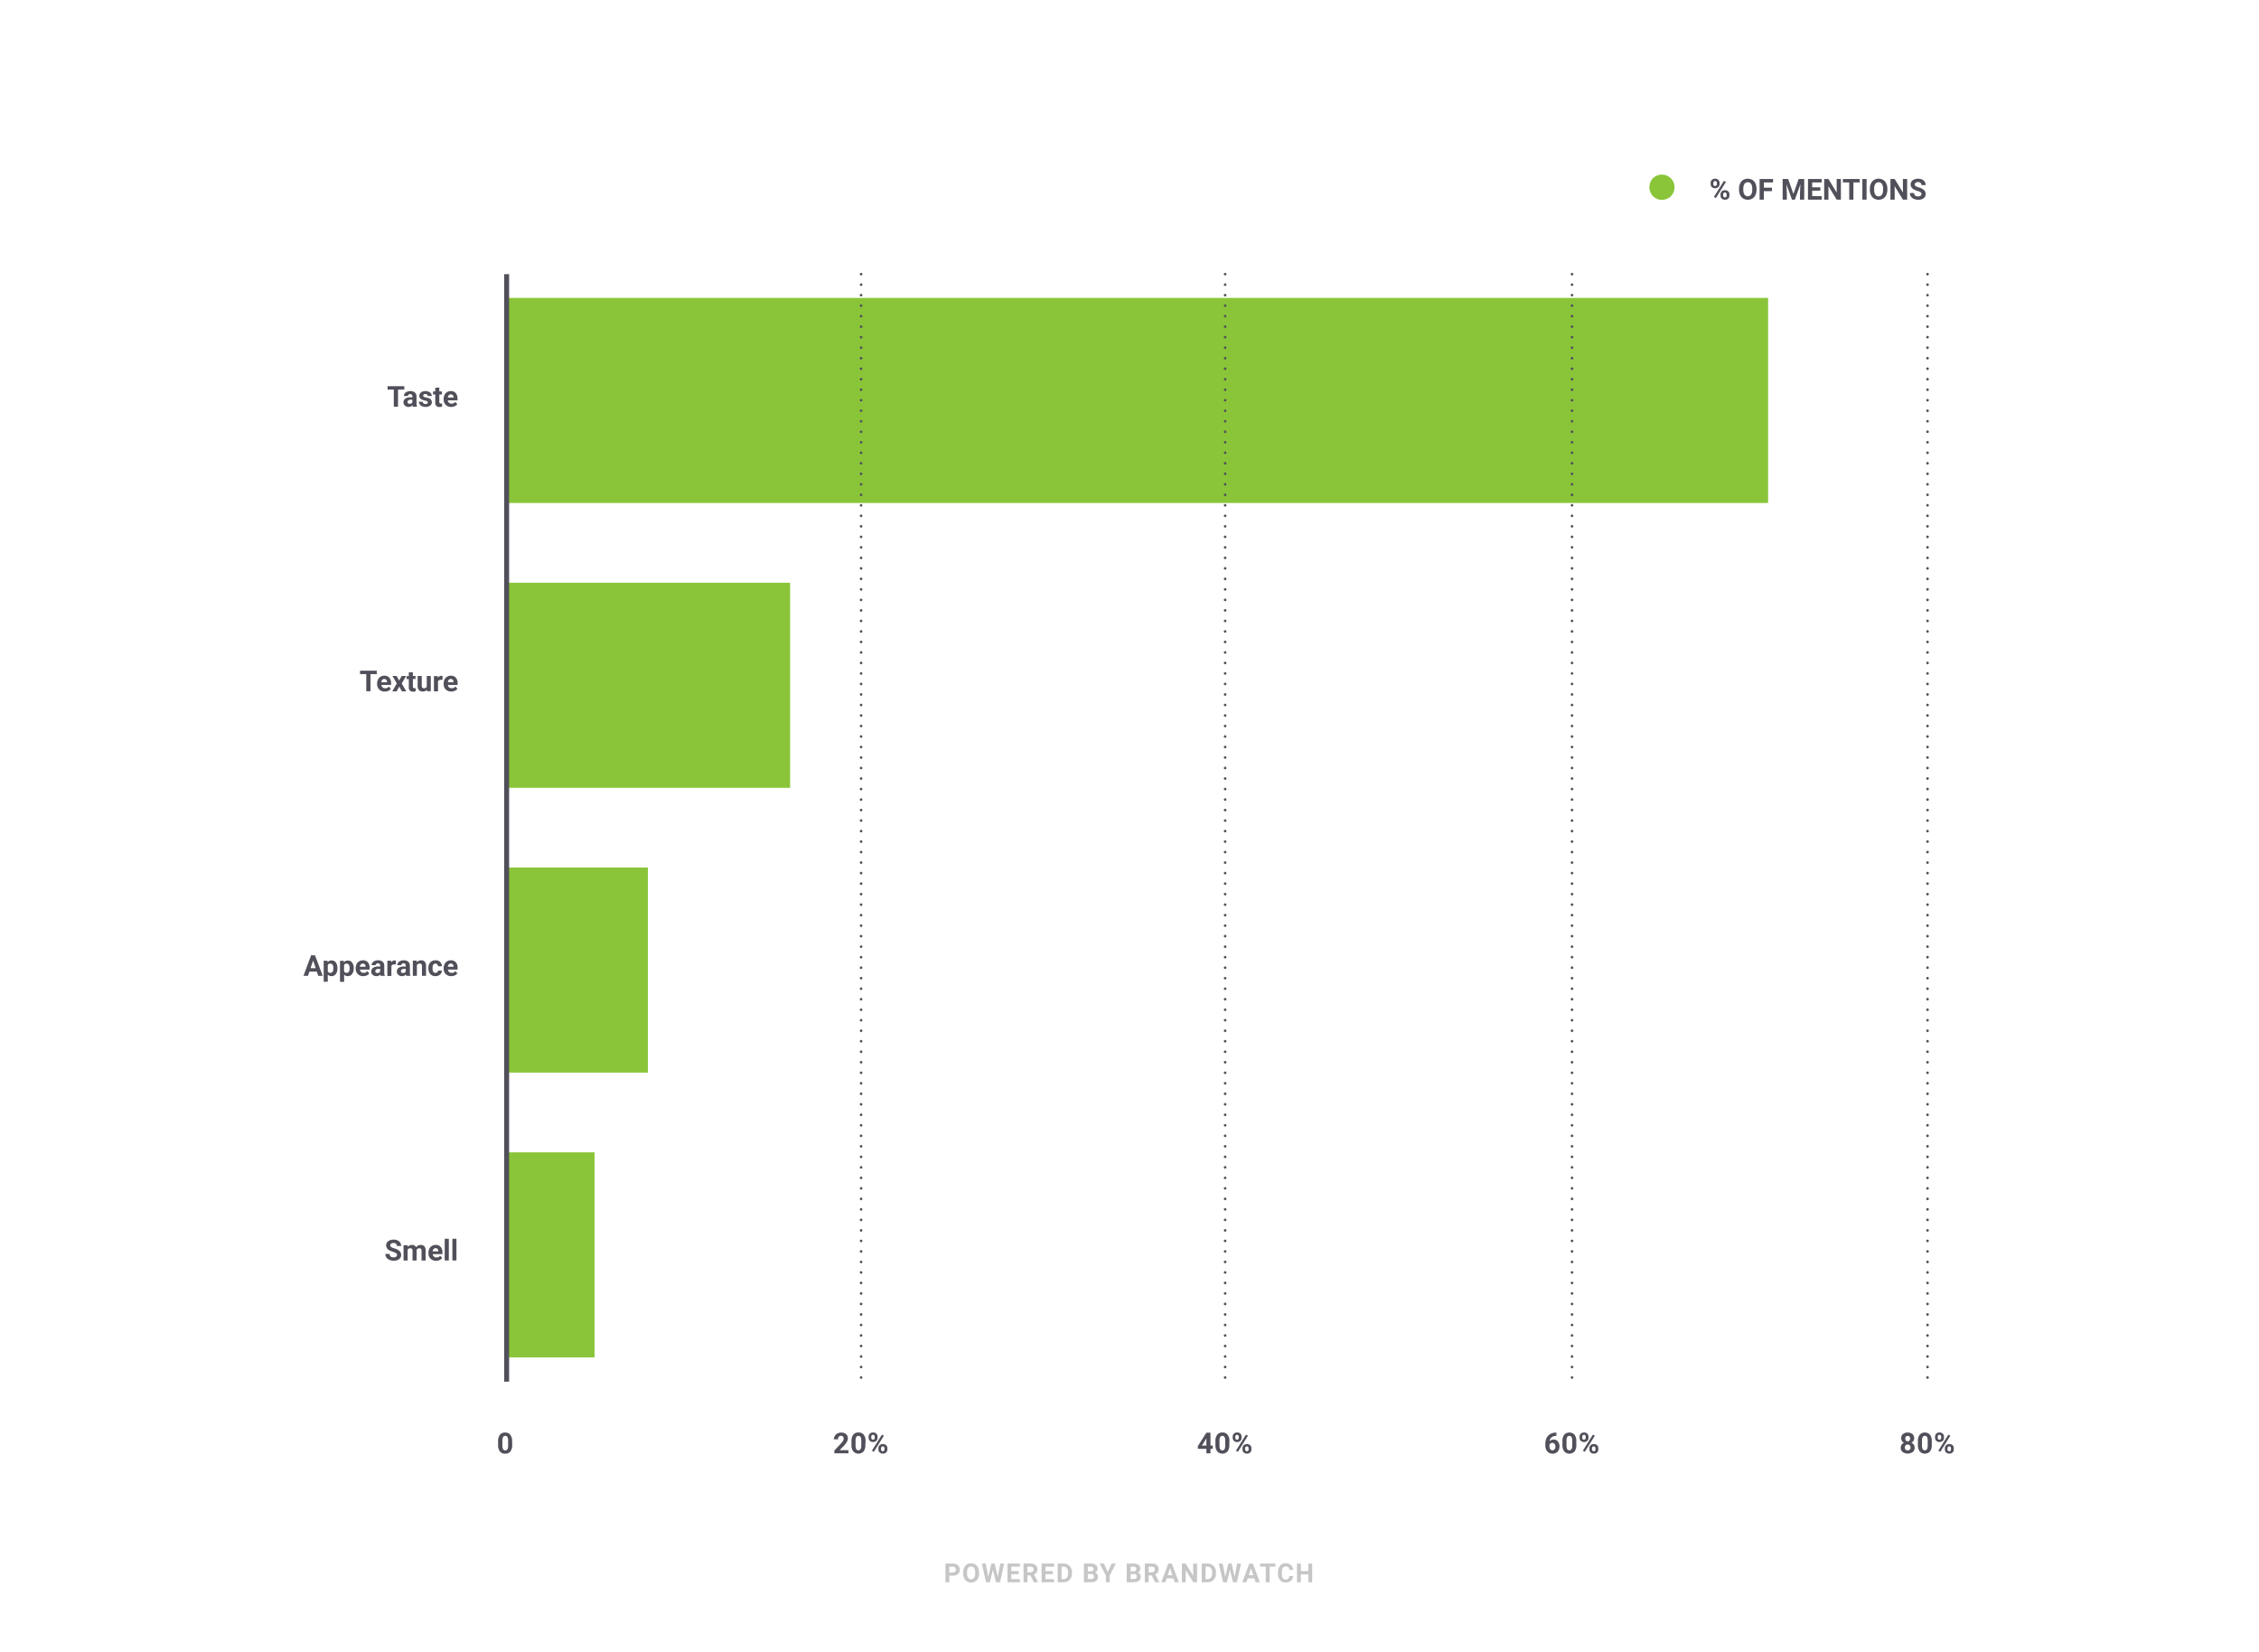 <svg xmlns="http://www.w3.org/2000/svg" viewBox="0 0 860 629"><defs><style>.cls-1{isolation:isolate;}.cls-2{fill:#c6c6c6;}.cls-3{fill:#8ac539;}.cls-4{fill:#51505a;}.cls-5,.cls-6{fill:none;stroke:#51505a;}.cls-5{stroke-linecap:round;stroke-linejoin:round;stroke-dasharray:0 4;mix-blend-mode:multiply;}.cls-6{stroke-miterlimit:10;stroke-width:1.88px;}</style></defs><g class="cls-1"><g id="Layer_1" data-name="Layer 1"><path class="cls-2" d="M361.4,599.77v2.51h-1.46v-7.11h2.77a3.15,3.15,0,0,1,1.41.29,2.1,2.1,0,0,1,.93.83,2.31,2.31,0,0,1,.33,1.23,2.06,2.06,0,0,1-.71,1.65,3,3,0,0,1-2,.6Zm0-1.19h1.31a1.32,1.32,0,0,0,.89-.27,1,1,0,0,0,.3-.78,1.1,1.1,0,0,0-1.15-1.18H361.4Z"/><path class="cls-2" d="M372.73,598.88a4.38,4.38,0,0,1-.37,1.84,2.72,2.72,0,0,1-1.07,1.22,2.88,2.88,0,0,1-1.58.43,3,3,0,0,1-1.58-.42,2.81,2.81,0,0,1-1.07-1.21,4.2,4.2,0,0,1-.39-1.82v-.35a4.3,4.3,0,0,1,.38-1.85,2.78,2.78,0,0,1,1.07-1.22,3.12,3.12,0,0,1,3.16,0,2.78,2.78,0,0,1,1.07,1.22,4.3,4.3,0,0,1,.38,1.85Zm-1.49-.32a3,3,0,0,0-.4-1.7,1.28,1.28,0,0,0-1.14-.58,1.32,1.32,0,0,0-1.14.57,3,3,0,0,0-.4,1.69v.34a3,3,0,0,0,.4,1.69,1.3,1.3,0,0,0,1.15.6,1.27,1.27,0,0,0,1.13-.58,2.89,2.89,0,0,0,.4-1.68Z"/><path class="cls-2" d="M379.83,600.23l1-5.06h1.46l-1.58,7.11H379.2L378,597.52l-1.16,4.76h-1.47l-1.58-7.11h1.46l1,5.05,1.17-5.05h1.24Z"/><path class="cls-2" d="M387.81,599.2H385v1.9h3.3v1.18h-4.76v-7.11h4.75v1.18H385v1.7h2.81Z"/><path class="cls-2" d="M392.29,599.67h-1.16v2.61h-1.47v-7.11h2.64a3,3,0,0,1,1.95.56,1.94,1.94,0,0,1,.68,1.59,2.18,2.18,0,0,1-.31,1.21,2.15,2.15,0,0,1-1,.77l1.54,2.91v.07h-1.57Zm-1.16-1.18h1.18a1.22,1.22,0,0,0,.85-.28,1,1,0,0,0,.31-.78,1.08,1.08,0,0,0-.29-.79,1.19,1.19,0,0,0-.88-.29h-1.17Z"/><path class="cls-2" d="M400.82,599.2H398v1.9h3.3v1.18h-4.77v-7.11h4.76v1.18H398v1.7h2.81Z"/><path class="cls-2" d="M402.67,602.28v-7.11h2.19a3.31,3.31,0,0,1,1.67.42,2.92,2.92,0,0,1,1.16,1.2,3.67,3.67,0,0,1,.41,1.77v.33a3.71,3.71,0,0,1-.4,1.76,3,3,0,0,1-1.15,1.2,3.49,3.49,0,0,1-1.68.43Zm1.46-5.93v4.75h.71a1.62,1.62,0,0,0,1.32-.56,2.59,2.59,0,0,0,.46-1.61v-.37a2.6,2.6,0,0,0-.45-1.65,1.6,1.6,0,0,0-1.31-.56Z"/><path class="cls-2" d="M412.66,602.28v-7.11h2.49a3.26,3.26,0,0,1,2,.49,1.7,1.7,0,0,1,.67,1.46,1.63,1.63,0,0,1-.27.92,1.58,1.58,0,0,1-.74.58,1.49,1.49,0,0,1,.86.55,1.65,1.65,0,0,1,.31,1,1.89,1.89,0,0,1-.65,1.55,3,3,0,0,1-1.87.54Zm1.46-4.13h1.09c.74,0,1.11-.31,1.11-.89a.83.83,0,0,0-.28-.69,1.44,1.44,0,0,0-.89-.22h-1Zm0,1v1.92h1.26a1.21,1.21,0,0,0,.81-.25.85.85,0,0,0,.29-.68.89.89,0,0,0-1-1Z"/><path class="cls-2" d="M421.72,598.37l1.48-3.2h1.6l-2.33,4.53v2.58H421V599.7l-2.33-4.53h1.6Z"/><path class="cls-2" d="M428.94,602.28v-7.11h2.49a3.29,3.29,0,0,1,2,.49,1.72,1.72,0,0,1,.67,1.46,1.63,1.63,0,0,1-.27.92,1.56,1.56,0,0,1-.75.58,1.46,1.46,0,0,1,.86.55,1.65,1.65,0,0,1,.32,1,1.87,1.87,0,0,1-.66,1.55,3,3,0,0,1-1.86.54Zm1.47-4.13h1.08c.74,0,1.11-.31,1.11-.89a.8.8,0,0,0-.28-.69,1.42,1.42,0,0,0-.89-.22h-1Zm0,1v1.92h1.25a1.17,1.17,0,0,0,.81-.25.82.82,0,0,0,.29-.68.89.89,0,0,0-1-1Z"/><path class="cls-2" d="M438.46,599.67h-1.17v2.61h-1.46v-7.11h2.64a2.93,2.93,0,0,1,1.94.56,1.92,1.92,0,0,1,.68,1.59,2.18,2.18,0,0,1-.31,1.21,2.15,2.15,0,0,1-1,.77l1.54,2.91v.07h-1.57Zm-1.17-1.18h1.18a1.27,1.27,0,0,0,.86-.28,1,1,0,0,0,.3-.78,1.08,1.08,0,0,0-.29-.79,1.18,1.18,0,0,0-.87-.29h-1.18Z"/><path class="cls-2" d="M446.72,600.81h-2.57l-.49,1.47h-1.55l2.64-7.11h1.36l2.66,7.11h-1.56Zm-2.17-1.19h1.78l-.9-2.66Z"/><path class="cls-2" d="M455.72,602.28h-1.47l-2.85-4.68v4.68h-1.46v-7.11h1.46l2.86,4.68v-4.68h1.46Z"/><path class="cls-2" d="M457.5,602.28v-7.11h2.18a3.33,3.33,0,0,1,1.68.42,3,3,0,0,1,1.16,1.2,3.79,3.79,0,0,1,.41,1.77v.33a3.72,3.72,0,0,1-.41,1.76,2.89,2.89,0,0,1-1.15,1.2,3.43,3.43,0,0,1-1.67.43Zm1.46-5.93v4.75h.71a1.6,1.6,0,0,0,1.31-.56,2.53,2.53,0,0,0,.47-1.61v-.37a2.6,2.6,0,0,0-.45-1.65,1.6,1.6,0,0,0-1.32-.56Z"/><path class="cls-2" d="M470,600.23l1-5.06h1.46l-1.58,7.11H469.4l-1.16-4.76-1.16,4.76h-1.47L464,595.17h1.46l1,5.05,1.17-5.05h1.25Z"/><path class="cls-2" d="M477.54,600.81H475l-.49,1.47h-1.56l2.65-7.11h1.35l2.67,7.11H478Zm-2.17-1.19h1.78l-.89-2.66Z"/><path class="cls-2" d="M485.53,596.35h-2.18v5.93h-1.47v-5.93h-2.15v-1.18h5.8Z"/><path class="cls-2" d="M492.3,599.91a2.46,2.46,0,0,1-.84,1.8,3,3,0,0,1-2,.66,2.65,2.65,0,0,1-2.15-.92,3.76,3.76,0,0,1-.78-2.52v-.44a4.25,4.25,0,0,1,.36-1.8,2.71,2.71,0,0,1,1-1.2,2.89,2.89,0,0,1,1.56-.42,2.93,2.93,0,0,1,2,.66,2.68,2.68,0,0,1,.86,1.85h-1.46a1.51,1.51,0,0,0-.38-1,1.42,1.42,0,0,0-1-.31,1.23,1.23,0,0,0-1.09.53,2.88,2.88,0,0,0-.38,1.62V599a3.2,3.2,0,0,0,.35,1.69,1.23,1.23,0,0,0,1.1.53,1.5,1.5,0,0,0,1-.31,1.42,1.42,0,0,0,.38-1Z"/><path class="cls-2" d="M499.55,602.28h-1.46v-3h-2.86v3h-1.46v-7.11h1.46v2.88h2.86v-2.88h1.46Z"/><rect class="cls-3" x="192.49" y="113.4" width="480.63" height="78.06"/><rect class="cls-3" x="192.49" y="221.82" width="108.31" height="78.06"/><rect class="cls-3" x="192.49" y="330.23" width="54.16" height="78.06"/><rect class="cls-3" x="192.49" y="438.64" width="33.85" height="78.06"/><path class="cls-4" d="M153.92,148.28h-2.39v6.51h-1.61v-6.51h-2.37V147h6.37Z"/><path class="cls-4" d="M157.2,154.79a1.69,1.69,0,0,1-.15-.52,1.89,1.89,0,0,1-1.47.63,2.08,2.08,0,0,1-1.41-.49,1.58,1.58,0,0,1-.56-1.25,1.63,1.63,0,0,1,.68-1.42,3.44,3.44,0,0,1,2-.5H157v-.33a1,1,0,0,0-.2-.65.83.83,0,0,0-.66-.24.89.89,0,0,0-.61.19.65.65,0,0,0-.22.52h-1.56a1.57,1.57,0,0,1,.32-.94,2,2,0,0,1,.88-.67,3.25,3.25,0,0,1,1.28-.25,2.53,2.53,0,0,1,1.7.54,1.9,1.9,0,0,1,.63,1.52v2.52a2.73,2.73,0,0,0,.23,1.25v.09Zm-1.28-1.08a1.33,1.33,0,0,0,.63-.15,1,1,0,0,0,.43-.41v-1h-.58c-.77,0-1.19.27-1.24.81v.09a.62.62,0,0,0,.2.47A.78.78,0,0,0,155.92,153.71Z"/><path class="cls-4" d="M162.88,153.19a.5.5,0,0,0-.28-.45,3,3,0,0,0-.9-.29c-1.39-.3-2.08-.88-2.08-1.77a1.63,1.63,0,0,1,.64-1.29,2.63,2.63,0,0,1,1.68-.52,2.82,2.82,0,0,1,1.77.52,1.66,1.66,0,0,1,.67,1.36h-1.56a.75.75,0,0,0-.21-.55.9.9,0,0,0-.67-.22.92.92,0,0,0-.61.18.57.57,0,0,0-.21.45.47.47,0,0,0,.24.41,2.46,2.46,0,0,0,.82.28,6.46,6.46,0,0,1,1,.26,1.6,1.6,0,0,1,1.23,1.56,1.53,1.53,0,0,1-.68,1.29,2.93,2.93,0,0,1-1.76.49,3.14,3.14,0,0,1-1.3-.26,2.2,2.2,0,0,1-.89-.72,1.69,1.69,0,0,1-.32-1h1.47a.84.84,0,0,0,.31.64,1.25,1.25,0,0,0,.76.22,1.12,1.12,0,0,0,.67-.17A.5.5,0,0,0,162.88,153.19Z"/><path class="cls-4" d="M167.25,147.55V149h1v1.14h-1V153a.7.7,0,0,0,.12.46.63.63,0,0,0,.47.14,2.07,2.07,0,0,0,.46,0v1.18a3.29,3.29,0,0,1-.94.14,1.48,1.48,0,0,1-1.66-1.65v-3.13h-.85V149h.85v-1.43Z"/><path class="cls-4" d="M171.78,154.9a2.87,2.87,0,0,1-2.08-.78,2.82,2.82,0,0,1-.8-2.09v-.15a3.45,3.45,0,0,1,.34-1.57,2.45,2.45,0,0,1,.95-1.06,2.72,2.72,0,0,1,1.42-.38,2.42,2.42,0,0,1,1.88.75,3.12,3.12,0,0,1,.68,2.14v.63h-3.7a1.42,1.42,0,0,0,.45.91,1.4,1.4,0,0,0,1,.35,1.7,1.7,0,0,0,1.41-.65l.76.85a2.27,2.27,0,0,1-1,.77A3,3,0,0,1,171.78,154.9Zm-.18-4.78a1,1,0,0,0-.74.32,1.55,1.55,0,0,0-.37.89h2.16v-.12a1.16,1.16,0,0,0-.28-.8A1,1,0,0,0,171.6,150.12Z"/><path class="cls-4" d="M143.44,256.61h-2.39v6.51h-1.61v-6.51h-2.37V255.3h6.37Z"/><path class="cls-4" d="M146.46,263.23a2.84,2.84,0,0,1-2.08-.78,2.77,2.77,0,0,1-.81-2.09v-.15a3.59,3.59,0,0,1,.34-1.57,2.54,2.54,0,0,1,1-1.06,2.66,2.66,0,0,1,1.42-.37,2.4,2.4,0,0,1,1.87.75,3,3,0,0,1,.69,2.13v.63h-3.7a1.47,1.47,0,0,0,.45.92,1.36,1.36,0,0,0,1,.34,1.68,1.68,0,0,0,1.4-.65l.76.86a2.32,2.32,0,0,1-.94.77A3.18,3.18,0,0,1,146.46,263.23Zm-.18-4.77a1,1,0,0,0-.75.31,1.7,1.7,0,0,0-.37.9h2.16v-.13a1.17,1.17,0,0,0-.28-.8A1,1,0,0,0,146.28,258.46Z"/><path class="cls-4" d="M151.94,259.05l1-1.74h1.66l-1.66,2.85,1.73,3H153l-1-1.82-1,1.82h-1.67l1.73-3-1.65-2.85H151Z"/><path class="cls-4" d="M157.18,255.88v1.43h1v1.14h-1v2.9a.63.63,0,0,0,.13.46.59.59,0,0,0,.47.15,3.15,3.15,0,0,0,.46,0v1.17a3,3,0,0,1-.94.14,1.48,1.48,0,0,1-1.67-1.65v-3.13h-.85v-1.14h.85v-1.43Z"/><path class="cls-4" d="M162.52,262.54a2,2,0,0,1-1.59.69,1.84,1.84,0,0,1-1.42-.53,2.32,2.32,0,0,1-.51-1.58v-3.81h1.56v3.76c0,.61.27.91.82.91a1.12,1.12,0,0,0,1.09-.55v-4.12H164v5.81h-1.47Z"/><path class="cls-4" d="M168.46,258.77a4,4,0,0,0-.56,0,1.14,1.14,0,0,0-1.15.59v3.8H165.2v-5.81h1.46l.05.7a1.42,1.42,0,0,1,1.29-.8,1.51,1.51,0,0,1,.48.07Z"/><path class="cls-4" d="M171.78,263.23a2.85,2.85,0,0,1-2.08-.78,2.77,2.77,0,0,1-.8-2.09v-.15a3.58,3.58,0,0,1,.33-1.57,2.54,2.54,0,0,1,1-1.06,2.71,2.71,0,0,1,1.42-.37,2.43,2.43,0,0,1,1.88.75,3.08,3.08,0,0,1,.68,2.13v.63h-3.7a1.47,1.47,0,0,0,.45.92,1.39,1.39,0,0,0,1,.34,1.7,1.7,0,0,0,1.41-.65l.76.86a2.42,2.42,0,0,1-1,.77A3.15,3.15,0,0,1,171.78,263.23Zm-.18-4.77a1,1,0,0,0-.75.31,1.62,1.62,0,0,0-.36.9h2.16v-.13a1.22,1.22,0,0,0-.28-.8A1,1,0,0,0,171.6,258.46Z"/><path class="cls-4" d="M120.61,369.85h-2.83l-.54,1.61h-1.71l2.91-7.82h1.49l2.93,7.82h-1.71Zm-2.4-1.31h2l-1-2.92Z"/><path class="cls-4" d="M128.46,368.61a3.47,3.47,0,0,1-.61,2.15,1.94,1.94,0,0,1-1.64.81,1.83,1.83,0,0,1-1.43-.62v2.74h-1.55v-8h1.44l.06.57a1.81,1.81,0,0,1,1.47-.68,2,2,0,0,1,1.67.79,3.64,3.64,0,0,1,.59,2.2Zm-1.55-.12a2.22,2.22,0,0,0-.29-1.25.94.94,0,0,0-.83-.44,1,1,0,0,0-1,.56v2.38a1,1,0,0,0,1,.57C126.54,370.31,126.91,369.71,126.91,368.49Z"/><path class="cls-4" d="M134.66,368.61a3.54,3.54,0,0,1-.61,2.15,2,2,0,0,1-1.65.81A1.8,1.8,0,0,1,131,371v2.74h-1.56v-8h1.44l.06.57a1.81,1.81,0,0,1,1.47-.68,2,2,0,0,1,1.67.79,3.57,3.57,0,0,1,.6,2.2Zm-1.56-.12a2.32,2.32,0,0,0-.28-1.25,1,1,0,0,0-.84-.44,1,1,0,0,0-1,.56v2.38a1,1,0,0,0,1,.57C132.73,370.31,133.1,369.71,133.1,368.49Z"/><path class="cls-4" d="M138.29,371.57a2.88,2.88,0,0,1-2.08-.79,2.8,2.8,0,0,1-.8-2.09v-.15a3.44,3.44,0,0,1,.34-1.56,2.44,2.44,0,0,1,1-1.07,2.65,2.65,0,0,1,1.41-.37,2.42,2.42,0,0,1,1.88.75,3.08,3.08,0,0,1,.68,2.13v.64H137a1.41,1.41,0,0,0,.46.91,1.35,1.35,0,0,0,.95.34,1.69,1.69,0,0,0,1.41-.64l.76.85a2.27,2.27,0,0,1-.95.77A3.12,3.12,0,0,1,138.29,371.57Zm-.17-4.78a1,1,0,0,0-.75.31,1.55,1.55,0,0,0-.37.9h2.16v-.12a1.18,1.18,0,0,0-.28-.81A1,1,0,0,0,138.12,366.79Z"/><path class="cls-4" d="M144.93,371.46a1.69,1.69,0,0,1-.15-.52,1.89,1.89,0,0,1-1.47.63,2.09,2.09,0,0,1-1.42-.5,1.59,1.59,0,0,1-.56-1.24,1.64,1.64,0,0,1,.69-1.42,3.32,3.32,0,0,1,2-.5h.71v-.33a1,1,0,0,0-.21-.65.8.8,0,0,0-.65-.24.88.88,0,0,0-.61.19.62.62,0,0,0-.23.51h-1.55a1.55,1.55,0,0,1,.31-.93,2.11,2.11,0,0,1,.88-.68,3.28,3.28,0,0,1,1.28-.24,2.54,2.54,0,0,1,1.71.54,1.9,1.9,0,0,1,.63,1.52v2.52a2.75,2.75,0,0,0,.23,1.25v.09Zm-1.28-1.08a1.33,1.33,0,0,0,.63-.15,1.07,1.07,0,0,0,.43-.41v-1h-.58c-.78,0-1.19.26-1.24.8v.09a.6.6,0,0,0,.21.48A.76.76,0,0,0,143.65,370.38Z"/><path class="cls-4" d="M150.73,367.1a4,4,0,0,0-.56,0,1.15,1.15,0,0,0-1.16.6v3.8h-1.55v-5.81h1.47l0,.69a1.44,1.44,0,0,1,1.3-.8,1.51,1.51,0,0,1,.48.07Z"/><path class="cls-4" d="M154.68,371.46a2,2,0,0,1-.16-.52,1.86,1.86,0,0,1-1.46.63,2.09,2.09,0,0,1-1.42-.5,1.59,1.59,0,0,1-.56-1.24,1.64,1.64,0,0,1,.69-1.42,3.32,3.32,0,0,1,2-.5h.71v-.33a1,1,0,0,0-.21-.65.8.8,0,0,0-.65-.24.88.88,0,0,0-.61.19.62.62,0,0,0-.23.51h-1.55a1.55,1.55,0,0,1,.31-.93,2.11,2.11,0,0,1,.88-.68,3.28,3.28,0,0,1,1.28-.24,2.56,2.56,0,0,1,1.71.54,1.9,1.9,0,0,1,.63,1.52v2.52a2.75,2.75,0,0,0,.23,1.25v.09Zm-1.28-1.08a1.36,1.36,0,0,0,.63-.15,1.07,1.07,0,0,0,.43-.41v-1h-.58c-.78,0-1.19.26-1.24.8v.09a.6.6,0,0,0,.21.48A.76.76,0,0,0,153.4,370.38Z"/><path class="cls-4" d="M158.64,365.65l.05.67a2,2,0,0,1,1.67-.78,1.69,1.69,0,0,1,1.37.54,2.48,2.48,0,0,1,.46,1.62v3.76h-1.55v-3.72a.8.8,0,0,0-.93-.94,1.08,1.08,0,0,0-1,.56v4.1h-1.55v-5.81Z"/><path class="cls-4" d="M165.79,370.31a1,1,0,0,0,.69-.23.81.81,0,0,0,.28-.63h1.46a2,2,0,0,1-.32,1.08,2.08,2.08,0,0,1-.87.76,2.61,2.61,0,0,1-1.22.28,2.51,2.51,0,0,1-2-.8,3.11,3.11,0,0,1-.72-2.19v-.1a3.12,3.12,0,0,1,.71-2.14,2.51,2.51,0,0,1,2-.8,2.46,2.46,0,0,1,1.75.62,2.19,2.19,0,0,1,.67,1.65h-1.46a1,1,0,0,0-.28-.73,1,1,0,0,0-1.52.11,2.23,2.23,0,0,0-.28,1.28v.16a2.34,2.34,0,0,0,.27,1.29A1,1,0,0,0,165.79,370.31Z"/><path class="cls-4" d="M171.78,371.57a2.86,2.86,0,0,1-2.08-.79,2.77,2.77,0,0,1-.8-2.09v-.15a3.57,3.57,0,0,1,.33-1.56,2.56,2.56,0,0,1,1-1.07,2.71,2.71,0,0,1,1.42-.37,2.43,2.43,0,0,1,1.88.75,3.08,3.08,0,0,1,.68,2.13v.64h-3.7a1.44,1.44,0,0,0,.45.91,1.39,1.39,0,0,0,1,.34,1.69,1.69,0,0,0,1.41-.64l.76.85a2.33,2.33,0,0,1-1,.77A3.15,3.15,0,0,1,171.78,371.57Zm-.18-4.78a1,1,0,0,0-.75.31,1.62,1.62,0,0,0-.36.9h2.16v-.12a1.23,1.23,0,0,0-.28-.81A1.05,1.05,0,0,0,171.6,366.79Z"/><path class="cls-4" d="M151.15,477.74a.82.82,0,0,0-.33-.7,4.5,4.5,0,0,0-1.16-.52,8.72,8.72,0,0,1-1.32-.53,2.18,2.18,0,0,1-1.34-1.94,1.88,1.88,0,0,1,.36-1.13,2.37,2.37,0,0,1,1-.78,3.93,3.93,0,0,1,1.5-.28,3.36,3.36,0,0,1,1.49.31,2.39,2.39,0,0,1,1,.85,2.26,2.26,0,0,1,.36,1.26h-1.61a1,1,0,0,0-.34-.83,1.37,1.37,0,0,0-.95-.3,1.48,1.48,0,0,0-.92.25.79.79,0,0,0-.32.66.76.76,0,0,0,.38.64,4.42,4.42,0,0,0,1.13.48,4.88,4.88,0,0,1,2,1,2.05,2.05,0,0,1,.63,1.53,1.85,1.85,0,0,1-.77,1.59,3.31,3.31,0,0,1-2.06.58,4.05,4.05,0,0,1-1.65-.33,2.58,2.58,0,0,1-1.13-.91,2.29,2.29,0,0,1-.39-1.33h1.62c0,.87.52,1.3,1.55,1.3a1.45,1.45,0,0,0,.89-.24A.74.74,0,0,0,151.15,477.74Z"/><path class="cls-4" d="M155.21,474l0,.65a2,2,0,0,1,1.67-.76,1.57,1.57,0,0,1,1.55.89,2,2,0,0,1,1.74-.89,1.76,1.76,0,0,1,1.41.55,2.53,2.53,0,0,1,.46,1.66v3.71h-1.56v-3.7a1.14,1.14,0,0,0-.19-.73.87.87,0,0,0-.68-.23,1,1,0,0,0-1,.67v4h-1.56v-3.7a1.1,1.1,0,0,0-.19-.73.88.88,0,0,0-.68-.23,1,1,0,0,0-1,.55v4.11h-1.55V474Z"/><path class="cls-4" d="M166,479.9a2.85,2.85,0,0,1-2.08-.78,2.79,2.79,0,0,1-.81-2.09v-.15a3.59,3.59,0,0,1,.34-1.57,2.54,2.54,0,0,1,1-1.06,2.72,2.72,0,0,1,1.42-.38,2.4,2.4,0,0,1,1.87.75,3.08,3.08,0,0,1,.69,2.14v.63h-3.7a1.42,1.42,0,0,0,.45.91,1.37,1.37,0,0,0,1,.35,1.67,1.67,0,0,0,1.4-.65l.76.85a2.24,2.24,0,0,1-.94.77A3,3,0,0,1,166,479.9Zm-.18-4.78a1,1,0,0,0-.75.32,1.69,1.69,0,0,0-.37.89h2.16v-.12a1.11,1.11,0,0,0-.28-.8A1,1,0,0,0,165.77,475.12Z"/><path class="cls-4" d="M170.86,479.79H169.3v-8.25h1.56Z"/><path class="cls-4" d="M173.77,479.79h-1.55v-8.25h1.55Z"/><path class="cls-4" d="M728.73,547.46a1.81,1.81,0,0,1-.28,1,2,2,0,0,1-.78.7,2.47,2.47,0,0,1,.9.76,2,2,0,0,1,.33,1.13,2.08,2.08,0,0,1-.71,1.65,3.38,3.38,0,0,1-3.86,0,2,2,0,0,1-.72-1.64,2,2,0,0,1,.34-1.13,2.2,2.2,0,0,1,.89-.76,2,2,0,0,1-.78-.7,1.89,1.89,0,0,1-.28-1,2,2,0,0,1,.67-1.59,3,3,0,0,1,3.61,0A2,2,0,0,1,728.73,547.46ZM727.34,551a1.16,1.16,0,0,0-.29-.82,1.09,1.09,0,0,0-.8-.31,1,1,0,0,0-.79.31,1.14,1.14,0,0,0-.29.82,1.08,1.08,0,0,0,.29.8,1.19,1.19,0,0,0,1.59,0A1.07,1.07,0,0,0,727.34,551Zm-.16-3.41a1.1,1.1,0,0,0-.24-.74.87.87,0,0,0-.68-.27.9.9,0,0,0-.68.26,1.09,1.09,0,0,0-.24.75,1.13,1.13,0,0,0,.24.75.84.84,0,0,0,.68.28.83.83,0,0,0,.68-.28A1.13,1.13,0,0,0,727.18,547.54Z"/><path class="cls-4" d="M735.43,550a3.94,3.94,0,0,1-.67,2.48,2.68,2.68,0,0,1-3.92,0,3.87,3.87,0,0,1-.69-2.42v-1.44a3.89,3.89,0,0,1,.68-2.49,2.67,2.67,0,0,1,3.91,0,3.82,3.82,0,0,1,.69,2.41Zm-1.55-1.58a2.85,2.85,0,0,0-.27-1.42.88.88,0,0,0-.83-.44.9.9,0,0,0-.81.42,2.72,2.72,0,0,0-.27,1.32v1.9a3,3,0,0,0,.26,1.42,1,1,0,0,0,1.66,0,3.08,3.08,0,0,0,.26-1.36Z"/><path class="cls-4" d="M736.68,546.89a1.55,1.55,0,0,1,.46-1.17,1.71,1.71,0,0,1,1.23-.45,1.73,1.73,0,0,1,1.23.44,1.56,1.56,0,0,1,.47,1.2v.39a1.49,1.49,0,0,1-.47,1.16,1.89,1.89,0,0,1-2.45,0,1.52,1.52,0,0,1-.47-1.19Zm1,.41a.75.75,0,0,0,.18.52.66.66,0,0,0,.49.19.62.62,0,0,0,.48-.19.8.8,0,0,0,.18-.54v-.39a.77.77,0,0,0-.18-.53.63.63,0,0,0-.49-.19.62.62,0,0,0-.48.19.78.78,0,0,0-.18.55Zm1,5.32-.76-.41,3.82-6.11.75.4Zm1.73-1.34a1.49,1.49,0,0,1,.47-1.16,1.69,1.69,0,0,1,1.22-.45,1.77,1.77,0,0,1,1.24.44,1.57,1.57,0,0,1,.47,1.21v.38a1.56,1.56,0,0,1-.47,1.17,1.7,1.7,0,0,1-1.23.44,1.72,1.72,0,0,1-1.24-.45,1.54,1.54,0,0,1-.46-1.18Zm1,.42a.72.72,0,0,0,.19.51.63.63,0,0,0,.48.21c.44,0,.66-.24.66-.73v-.41a.72.72,0,0,0-.18-.51.66.66,0,0,0-.49-.2.63.63,0,0,0-.48.2.76.76,0,0,0-.18.53Z"/><line class="cls-5" x1="733.81" y1="104.35" x2="733.81" y2="525.93"/><path class="cls-4" d="M592.52,545.3v1.28h-.15a2.63,2.63,0,0,0-1.7.55,2.21,2.21,0,0,0-.77,1.47,2.13,2.13,0,0,1,1.58-.63,2,2,0,0,1,1.62.73,2.94,2.94,0,0,1,.6,1.92,2.87,2.87,0,0,1-.33,1.38,2.31,2.31,0,0,1-.94,1,2.67,2.67,0,0,1-1.36.34,2.55,2.55,0,0,1-2-.86,3.32,3.32,0,0,1-.76-2.29v-.56a5,5,0,0,1,.48-2.25,3.54,3.54,0,0,1,1.38-1.51,4,4,0,0,1,2.09-.54ZM591,549.22a1.23,1.23,0,0,0-.68.2,1.2,1.2,0,0,0-.45.52v.47a2.12,2.12,0,0,0,.3,1.21,1,1,0,0,0,.86.44,1,1,0,0,0,.81-.4,1.57,1.57,0,0,0,.31-1,1.6,1.6,0,0,0-.31-1A1,1,0,0,0,591,549.22Z"/><path class="cls-4" d="M600.1,550a3.94,3.94,0,0,1-.67,2.48,2.68,2.68,0,0,1-3.92,0,3.87,3.87,0,0,1-.69-2.42v-1.44a3.89,3.89,0,0,1,.68-2.49,2.67,2.67,0,0,1,3.91,0,3.82,3.82,0,0,1,.69,2.41Zm-1.55-1.58a2.85,2.85,0,0,0-.27-1.42.88.88,0,0,0-.83-.44.9.9,0,0,0-.81.42,2.72,2.72,0,0,0-.27,1.32v1.9a3,3,0,0,0,.26,1.42,1,1,0,0,0,1.66,0,3.08,3.08,0,0,0,.26-1.36Z"/><path class="cls-4" d="M601.35,546.89a1.55,1.55,0,0,1,.46-1.17,1.71,1.71,0,0,1,1.23-.45,1.73,1.73,0,0,1,1.23.44,1.56,1.56,0,0,1,.47,1.2v.39a1.49,1.49,0,0,1-.47,1.16,1.89,1.89,0,0,1-2.45,0,1.52,1.52,0,0,1-.47-1.19Zm1,.41a.75.75,0,0,0,.18.52.66.66,0,0,0,.49.19.62.62,0,0,0,.48-.19.8.8,0,0,0,.18-.54v-.39a.77.77,0,0,0-.18-.53.63.63,0,0,0-.49-.19.62.62,0,0,0-.48.19.78.78,0,0,0-.18.55Zm1,5.32-.76-.41,3.82-6.11.75.4Zm1.72-1.34a1.49,1.49,0,0,1,.48-1.16,1.69,1.69,0,0,1,1.22-.45,1.77,1.77,0,0,1,1.24.44,1.57,1.57,0,0,1,.47,1.21v.38a1.56,1.56,0,0,1-.47,1.17,1.7,1.7,0,0,1-1.23.44,1.72,1.72,0,0,1-1.24-.45,1.55,1.55,0,0,1-.47-1.18Zm1,.42a.72.72,0,0,0,.19.51.63.63,0,0,0,.48.21c.44,0,.66-.24.66-.73v-.41a.72.72,0,0,0-.18-.51.66.66,0,0,0-.49-.2.63.63,0,0,0-.48.2.76.76,0,0,0-.18.53Z"/><line class="cls-5" x1="598.48" y1="104.35" x2="598.48" y2="525.93"/><path class="cls-4" d="M460.83,550.26h.89v1.25h-.89v1.69h-1.55v-1.69h-3.21l-.07-1,3.27-5.15h1.56Zm-3.28,0h1.73V547.5l-.1.17Z"/><path class="cls-4" d="M468,550a4,4,0,0,1-.67,2.48,2.7,2.7,0,0,1-3.93,0,3.87,3.87,0,0,1-.69-2.42v-1.44a4,4,0,0,1,.68-2.49,2.38,2.38,0,0,1,2-.85,2.33,2.33,0,0,1,1.95.85,3.82,3.82,0,0,1,.7,2.41Zm-1.56-1.58a3,3,0,0,0-.26-1.42.9.9,0,0,0-.83-.44.88.88,0,0,0-.81.42,2.7,2.7,0,0,0-.28,1.32v1.9a3,3,0,0,0,.26,1.42.91.91,0,0,0,.84.47.87.87,0,0,0,.82-.45,2.82,2.82,0,0,0,.26-1.36Z"/><path class="cls-4" d="M469.28,546.89a1.56,1.56,0,0,1,.47-1.17,1.69,1.69,0,0,1,1.22-.45,1.74,1.74,0,0,1,1.24.44,1.6,1.6,0,0,1,.47,1.2v.39a1.52,1.52,0,0,1-.47,1.16,1.69,1.69,0,0,1-1.23.45,1.73,1.73,0,0,1-1.23-.45,1.56,1.56,0,0,1-.47-1.19Zm1,.41a.75.75,0,0,0,.19.52.63.63,0,0,0,.48.19.6.6,0,0,0,.48-.19.8.8,0,0,0,.18-.54v-.39a.77.77,0,0,0-.18-.53.63.63,0,0,0-.49-.19.61.61,0,0,0-.47.19.78.78,0,0,0-.19.55Zm1,5.32-.76-.41,3.82-6.11.76.4Zm1.73-1.34a1.52,1.52,0,0,1,.47-1.16,1.92,1.92,0,0,1,2.46,0,1.57,1.57,0,0,1,.47,1.21v.38a1.55,1.55,0,0,1-.46,1.17,1.73,1.73,0,0,1-1.23.44,1.7,1.7,0,0,1-1.24-.45,1.55,1.55,0,0,1-.47-1.18Zm1,.42a.76.76,0,0,0,.19.51.65.65,0,0,0,.49.21c.44,0,.65-.24.65-.73v-.41a.72.72,0,0,0-.18-.51.63.63,0,0,0-.48-.2.66.66,0,0,0-.49.2.76.76,0,0,0-.18.53Z"/><line class="cls-5" x1="466.41" y1="104.35" x2="466.41" y2="525.93"/><path class="cls-4" d="M323,553.2h-5.36v-1.06l2.53-2.7a7.13,7.13,0,0,0,.77-1,1.65,1.65,0,0,0,.25-.81,1.19,1.19,0,0,0-.27-.82.92.92,0,0,0-.75-.29,1,1,0,0,0-.83.36,1.44,1.44,0,0,0-.3,1h-1.56a2.52,2.52,0,0,1,.34-1.3,2.35,2.35,0,0,1,1-.93,2.94,2.94,0,0,1,1.41-.34,2.79,2.79,0,0,1,1.87.58,2.06,2.06,0,0,1,.67,1.64,2.61,2.61,0,0,1-.3,1.18,6.39,6.39,0,0,1-1,1.41L319.64,552H323Z"/><path class="cls-4" d="M329.44,550a3.94,3.94,0,0,1-.67,2.48,2.68,2.68,0,0,1-3.92,0,3.87,3.87,0,0,1-.69-2.42v-1.44a4,4,0,0,1,.67-2.49,2.4,2.4,0,0,1,2-.85,2.34,2.34,0,0,1,2,.85,3.82,3.82,0,0,1,.69,2.41Zm-1.55-1.58a2.85,2.85,0,0,0-.27-1.42.88.88,0,0,0-.83-.44.9.9,0,0,0-.81.42,2.72,2.72,0,0,0-.27,1.32v1.9a2.92,2.92,0,0,0,.26,1.42,1,1,0,0,0,1.66,0,3.08,3.08,0,0,0,.26-1.36Z"/><path class="cls-4" d="M330.69,546.89a1.55,1.55,0,0,1,.46-1.17,1.71,1.71,0,0,1,1.23-.45,1.73,1.73,0,0,1,1.23.44,1.56,1.56,0,0,1,.47,1.2v.39a1.49,1.49,0,0,1-.47,1.16,1.89,1.89,0,0,1-2.45,0,1.52,1.52,0,0,1-.47-1.19Zm1,.41a.75.75,0,0,0,.18.52.66.66,0,0,0,.49.19.62.62,0,0,0,.48-.19.8.8,0,0,0,.17-.54v-.39a.77.77,0,0,0-.17-.53.63.63,0,0,0-.49-.19.62.62,0,0,0-.48.19.78.78,0,0,0-.18.55Zm1,5.32-.76-.41,3.82-6.11.75.4Zm1.72-1.34a1.49,1.49,0,0,1,.48-1.16,1.69,1.69,0,0,1,1.22-.45,1.77,1.77,0,0,1,1.24.44,1.57,1.57,0,0,1,.47,1.21v.38a1.56,1.56,0,0,1-.47,1.17,1.7,1.7,0,0,1-1.23.44,1.72,1.72,0,0,1-1.24-.45,1.55,1.55,0,0,1-.47-1.18Zm1,.42a.72.72,0,0,0,.19.51.63.63,0,0,0,.48.21c.44,0,.66-.24.66-.73v-.41a.72.72,0,0,0-.18-.51.66.66,0,0,0-.49-.2.63.63,0,0,0-.48.2.76.76,0,0,0-.18.53Z"/><line class="cls-5" x1="327.82" y1="104.35" x2="327.82" y2="525.93"/><path class="cls-4" d="M195,550a3.94,3.94,0,0,1-.68,2.48,2.33,2.33,0,0,1-2,.86,2.39,2.39,0,0,1-2-.84,3.87,3.87,0,0,1-.69-2.42v-1.44a4,4,0,0,1,.68-2.49,2.38,2.38,0,0,1,2-.85,2.33,2.33,0,0,1,1.95.85,3.82,3.82,0,0,1,.7,2.41Zm-1.56-1.58a2.86,2.86,0,0,0-.26-1.42.9.9,0,0,0-.83-.44.88.88,0,0,0-.81.42,2.7,2.7,0,0,0-.28,1.32v1.9a3,3,0,0,0,.26,1.42.91.91,0,0,0,.84.47.87.87,0,0,0,.82-.45,2.82,2.82,0,0,0,.26-1.36Z"/><line class="cls-6" x1="192.88" y1="104.35" x2="192.88" y2="525.93"/><path class="cls-3" d="M628.26,69.36a5,5,0,0,1,1-1.52,4.7,4.7,0,0,1,1.52-1,4.84,4.84,0,0,1,3.76,0,4.87,4.87,0,0,1,2.58,2.55,5,5,0,0,1,0,3.76,5.06,5.06,0,0,1-1,1.53,4.76,4.76,0,0,1-1.54,1,4.77,4.77,0,0,1-5.28-1,5.21,5.21,0,0,1-1-1.53,4.84,4.84,0,0,1,0-3.76Z"/><path class="cls-4" d="M651.24,69.64a1.52,1.52,0,0,1,.47-1.17,1.69,1.69,0,0,1,1.22-.45,1.73,1.73,0,0,1,1.24.45,1.56,1.56,0,0,1,.46,1.2v.38a1.52,1.52,0,0,1-.46,1.17,1.94,1.94,0,0,1-2.46,0,1.6,1.6,0,0,1-.47-1.2Zm1,.41a.69.69,0,0,0,.19.52.68.68,0,0,0,1,0,.76.76,0,0,0,.18-.53v-.4a.73.73,0,0,0-.18-.52.63.63,0,0,0-.49-.2.63.63,0,0,0-.48.2.77.77,0,0,0-.18.54Zm1,5.32-.76-.41,3.82-6.11.76.41ZM655,74a1.52,1.52,0,0,1,.47-1.17,1.94,1.94,0,0,1,2.46,0,1.57,1.57,0,0,1,.47,1.2v.39a1.55,1.55,0,0,1-.46,1.16,1.69,1.69,0,0,1-1.23.44,1.74,1.74,0,0,1-1.25-.44,1.56,1.56,0,0,1-.46-1.18Zm1,.42a.71.71,0,0,0,.19.5.64.64,0,0,0,.49.21c.43,0,.65-.24.65-.72V74a.73.73,0,0,0-.18-.52.63.63,0,0,0-.49-.2.63.63,0,0,0-.48.2.76.76,0,0,0-.18.53Z"/><path class="cls-4" d="M668.71,72.22a4.78,4.78,0,0,1-.41,2,3,3,0,0,1-1.17,1.34,3.15,3.15,0,0,1-1.74.47,3.24,3.24,0,0,1-1.73-.46,3.11,3.11,0,0,1-1.19-1.34,4.66,4.66,0,0,1-.42-2v-.39a4.63,4.63,0,0,1,.42-2,3,3,0,0,1,1.17-1.35,3.46,3.46,0,0,1,3.48,0,3,3,0,0,1,1.17,1.35,4.62,4.62,0,0,1,.42,2Zm-1.63-.35a3.33,3.33,0,0,0-.44-1.87,1.45,1.45,0,0,0-1.26-.64,1.43,1.43,0,0,0-1.25.63,3.34,3.34,0,0,0-.45,1.85v.38a3.36,3.36,0,0,0,.44,1.86,1.55,1.55,0,0,0,2.52,0,3.4,3.4,0,0,0,.44-1.86Z"/><path class="cls-4" d="M674.59,72.76h-3.1V76h-1.61V68.14H675v1.3h-3.48v2h3.1Z"/><path class="cls-4" d="M680.75,68.14l2,5.67,2-5.67h2.12V76h-1.62V73.82l.16-3.69L683.31,76H682.2l-2.1-5.83.16,3.69V76h-1.61V68.14Z"/><path class="cls-4" d="M693,72.57h-3.1v2.09h3.64V76h-5.25V68.14h5.23v1.3h-3.62V71.3H693Z"/><path class="cls-4" d="M700.83,76h-1.61l-3.14-5.15V76h-1.61V68.14h1.61l3.14,5.15V68.14h1.61Z"/><path class="cls-4" d="M708,69.44h-2.4V76H704V69.44H701.6v-1.3H708Z"/><path class="cls-4" d="M710.6,76H709V68.14h1.61Z"/><path class="cls-4" d="M718.52,72.22a4.78,4.78,0,0,1-.41,2,3,3,0,0,1-1.17,1.34,3.2,3.2,0,0,1-1.74.47,3.28,3.28,0,0,1-1.74-.46,3.09,3.09,0,0,1-1.18-1.34,4.51,4.51,0,0,1-.42-2v-.39a4.78,4.78,0,0,1,.41-2,3.06,3.06,0,0,1,1.18-1.35,3.29,3.29,0,0,1,1.74-.47,3.23,3.23,0,0,1,1.73.47,3.06,3.06,0,0,1,1.18,1.35,4.62,4.62,0,0,1,.42,2Zm-1.64-.35a3.25,3.25,0,0,0-.44-1.87,1.55,1.55,0,0,0-2.5,0,3.18,3.18,0,0,0-.45,1.85v.38a3.36,3.36,0,0,0,.44,1.86,1.43,1.43,0,0,0,1.27.66,1.41,1.41,0,0,0,1.24-.63,3.32,3.32,0,0,0,.44-1.86Z"/><path class="cls-4" d="M726.05,76h-1.61l-3.14-5.15V76h-1.61V68.14h1.61l3.14,5.15V68.14h1.61Z"/><path class="cls-4" d="M731.51,73.9a.85.85,0,0,0-.32-.7,4.38,4.38,0,0,0-1.16-.51,7.86,7.86,0,0,1-1.33-.54,2.16,2.16,0,0,1-1.33-1.94,1.9,1.9,0,0,1,.36-1.13,2.25,2.25,0,0,1,1-.77,3.82,3.82,0,0,1,1.5-.28,3.59,3.59,0,0,1,1.5.3,2.37,2.37,0,0,1,1,.86,2.19,2.19,0,0,1,.37,1.26h-1.61a1.08,1.08,0,0,0-.34-.84,1.41,1.41,0,0,0-.95-.3,1.53,1.53,0,0,0-.92.25.8.8,0,0,0-.33.66.77.77,0,0,0,.38.64,4.59,4.59,0,0,0,1.13.48,4.93,4.93,0,0,1,2,1,2,2,0,0,1,.63,1.52,1.9,1.9,0,0,1-.77,1.6,3.39,3.39,0,0,1-2.07.57,4,4,0,0,1-1.64-.33,2.58,2.58,0,0,1-1.13-.9,2.31,2.31,0,0,1-.39-1.33h1.61c0,.86.52,1.29,1.55,1.29a1.58,1.58,0,0,0,.9-.23A.79.79,0,0,0,731.51,73.9Z"/></g></g></svg>
